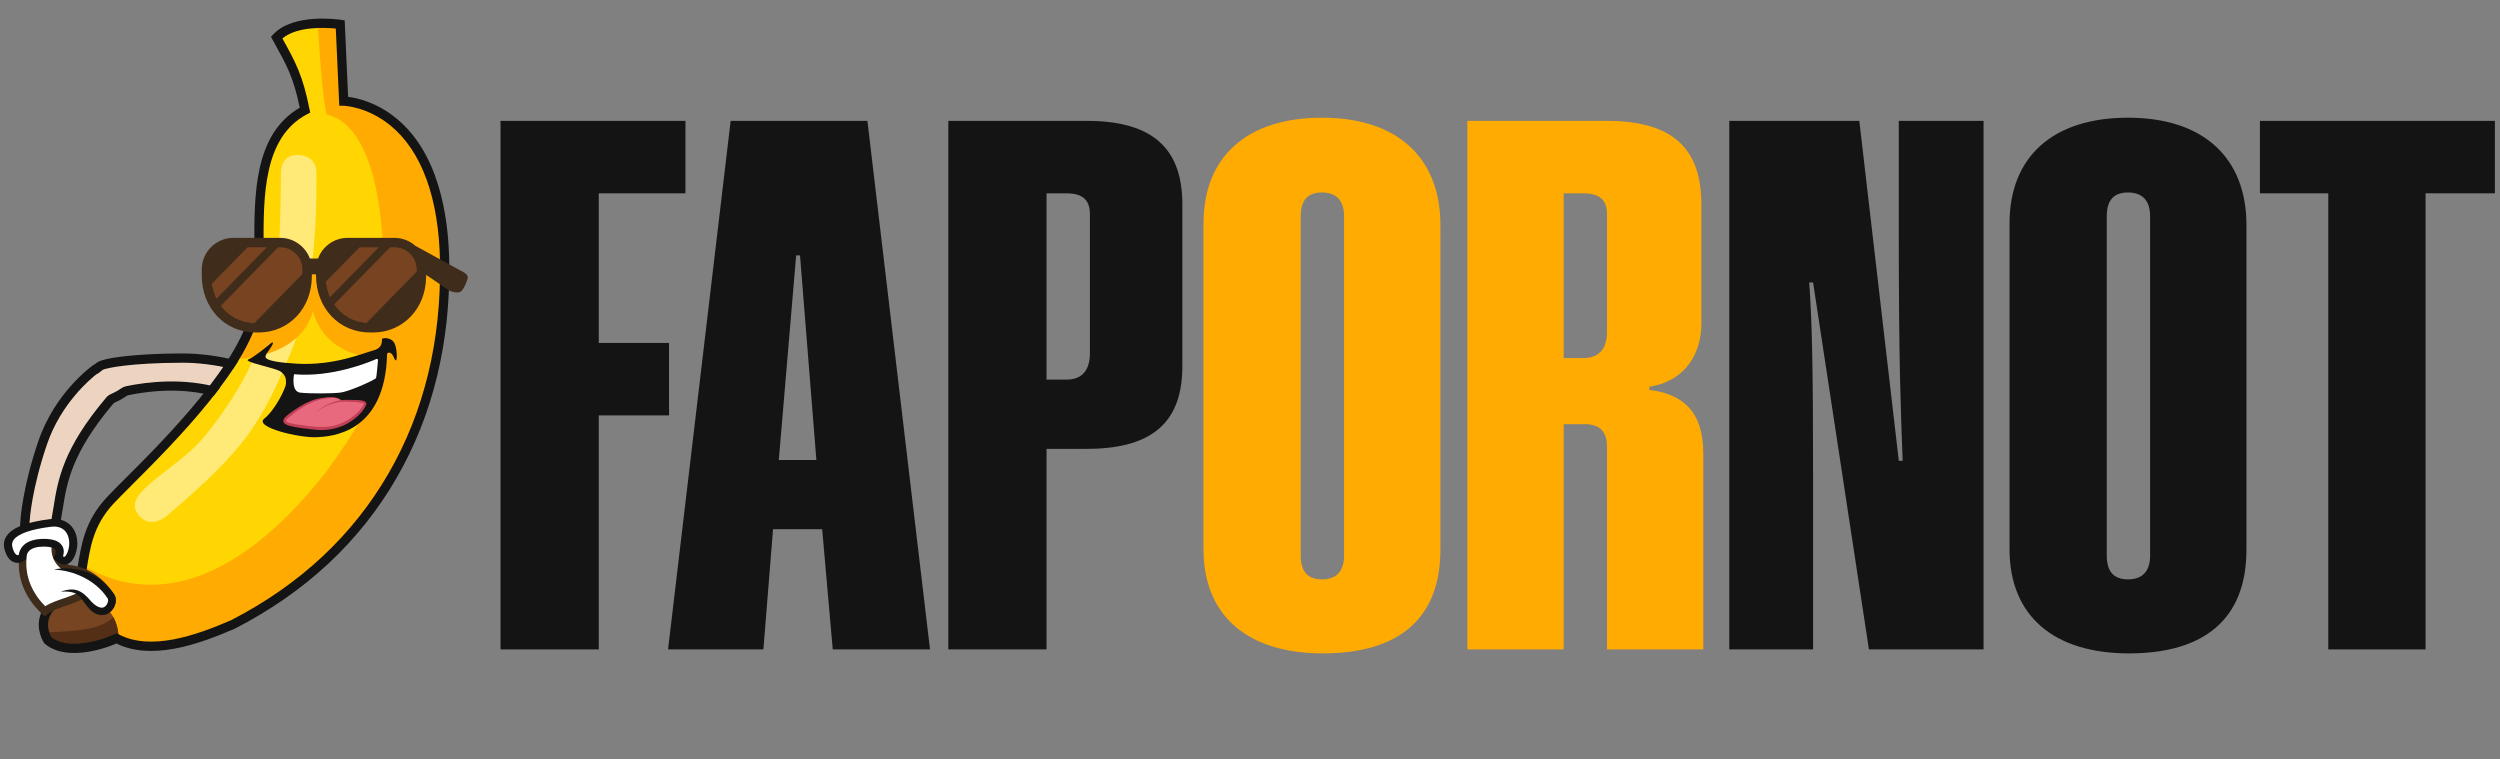 <svg width="158" height="48" viewBox="0 0 158 48" fill="none" xmlns="http://www.w3.org/2000/svg">
<rect x="0" y="0" width="158" height="48" fill="#808080" stroke="none"/>
<path d="M31.633 41.043V7.639H43.32V12.217H37.842V21.675H42.284V26.253H37.842V41.043H31.633Z" fill="#141414"/>
<path d="M52.63 41.043L51.961 33.447H48.856L48.247 41.043H42.221L46.177 7.639H54.821L58.777 41.043H52.63ZM49.221 29.07H51.595L50.561 16.141H50.317L49.221 29.07Z" fill="#141414"/>
<path d="M66.142 28.367V41.044H59.934V7.639H68.699C73.082 7.639 74.725 9.601 74.725 12.922V23.134C74.725 26.454 73.082 28.367 68.699 28.367H66.142ZM66.142 23.989H67.421C68.395 23.989 68.882 23.385 68.882 22.329V13.526C68.882 12.62 68.393 12.219 67.421 12.219H66.142V23.989Z" fill="#141414"/>
<path d="M91.033 34.754C91.033 39.132 88.355 41.294 83.607 41.294C78.859 41.294 76.061 38.929 76.061 34.704V14.13C76.061 9.905 78.8 7.438 83.548 7.438C88.296 7.438 91.035 9.953 91.035 14.229V34.754H91.033ZM84.945 13.674C84.945 12.669 84.459 12.165 83.546 12.165C82.633 12.165 82.206 12.667 82.206 13.674V35.105C82.206 36.112 82.633 36.615 83.546 36.615C84.459 36.615 84.945 36.112 84.945 35.105V13.676V13.674Z" fill="#FFAB01"/>
<path d="M92.738 41.043V7.639H101.563C105.946 7.639 107.528 9.601 107.528 12.922V20.418C107.528 22.631 106.25 24.141 104.241 24.443V24.644C106.25 24.895 107.649 25.902 107.649 28.669V41.044H101.563V28.216C101.563 27.311 101.137 26.808 100.164 26.808H98.824V41.044H92.738V41.043ZM101.563 13.524C101.563 12.618 101.077 12.217 100.043 12.217H98.824V22.631H100.043C101.077 22.631 101.563 22.028 101.563 20.972V13.526V13.524Z" fill="#FFAB01"/>
<path d="M118.116 41.043L114.587 17.852H114.343C114.525 20.366 114.587 23.335 114.587 30.329V41.043H109.291V7.64H117.509L120.004 29.121H120.248C120.127 25.951 120.004 22.883 120.004 15.085V7.64H125.361V41.043H118.118H118.116Z" fill="#141414"/>
<path d="M141.974 34.754C141.974 39.132 139.297 41.294 134.549 41.294C129.801 41.294 127.002 38.929 127.002 34.704V14.13C127.002 9.905 129.741 7.438 134.489 7.438C139.237 7.438 141.976 9.953 141.976 14.229V34.754H141.974ZM135.887 13.674C135.887 12.669 135.4 12.165 134.487 12.165C133.574 12.165 133.147 12.667 133.147 13.674V35.105C133.147 36.112 133.572 36.615 134.487 36.615C135.402 36.615 135.887 36.112 135.887 35.105V13.676V13.674Z" fill="#141414"/>
<path d="M147.147 41.043V12.217H142.826V7.639H157.677V12.217H153.295V41.043H147.147Z" fill="#141414"/>
<path d="M3.023 40.464C3.023 40.464 3.766 39.24 4.945 37.318C5.383 35.31 5.251 33.474 6.954 31.639C8.657 29.804 15.607 23.557 16.171 19.321C16.871 15.913 15.123 9.144 19.272 6.958C18.835 4.774 18.399 4.03 17.48 2.371C18.659 1.103 21.5 1.541 21.5 1.541L21.718 6.39C21.718 6.39 27.922 6.477 28.095 16.524C28.271 26.571 23.64 34.872 14.729 39.457C12.412 40.462 9.5 41.479 7.359 40.343C6.18 40.891 4.07 41.379 3.021 40.462L3.023 40.464Z" fill="#FFD601"/>
<path d="M10.542 32.603C10.542 32.603 9.4 33.592 8.653 32.393C7.823 31.06 11.188 29.675 12.896 27.614C14.168 26.081 15.901 23.552 16.465 21.389C17.03 19.227 17.718 19.406 17.753 10.969C17.753 9.534 19.047 9.814 19.047 9.814C19.047 9.814 19.993 9.885 19.993 10.899C19.993 11.913 20.168 18.059 18.313 22.443C16.458 26.826 15.478 28.403 10.542 32.603Z" fill="#FFEA77"/>
<path d="M28.099 16.526C27.924 6.479 21.722 6.392 21.722 6.392L21.503 1.543C21.503 1.543 20.874 1.447 20.086 1.476C20.189 3.358 20.384 6.22 20.65 7.234C24.411 8.124 24.223 16.773 24.223 16.773C24.223 16.773 19.999 16.101 19.652 17.202C18.956 22.87 24.21 22.651 24.21 22.651C24.21 22.651 24.619 24.382 20.648 29.775C13.507 38.909 7.856 37.336 5.226 35.709C5.142 36.235 5.065 36.77 4.945 37.318C3.767 39.24 3.023 40.464 3.023 40.464C4.072 41.381 6.18 40.893 7.361 40.345C9.502 41.48 12.416 40.464 14.73 39.459C23.642 34.872 28.273 26.573 28.097 16.526H28.099Z" fill="#FFAB01"/>
<path d="M19.778 19.686C19.892 19.288 19.749 18.479 19.363 17.8C18.792 16.794 16.541 17.828 16.541 17.828C16.7 18.034 15.807 22.133 14.961 22.682C14.961 22.682 18.917 22.682 19.778 19.686Z" fill="#FFAB01"/>
<path d="M6.608 38.319C6.115 37.884 5.491 37.614 4.865 37.452C1.312 38.752 3.023 40.464 3.023 40.464C4.072 41.38 6.18 40.892 7.36 40.344C7.402 40.366 7.445 40.388 7.489 40.408C7.501 39.732 7.317 38.945 6.608 38.319Z" fill="#774522"/>
<path d="M7.361 40.344C7.402 40.366 7.446 40.388 7.489 40.408C7.496 39.961 7.419 39.468 7.162 39.003C6.14 40.055 3.613 39.846 2.73 40.015C2.852 40.292 3.023 40.464 3.023 40.464C4.072 41.38 6.18 40.892 7.361 40.344Z" fill="#542F16"/>
<path d="M17.251 21.713C17.271 21.663 17.209 21.621 17.169 21.655C16.876 21.899 16.05 22.579 15.705 22.711C15.282 22.874 17.455 23.248 17.762 23.501C18.07 23.755 18.082 23.946 18.073 24.243C18.064 24.539 17.381 25.917 16.703 26.457C16.025 26.998 18.928 27.692 20.024 27.631C20.863 27.584 24.36 27.452 24.465 22.339C24.465 22.339 24.698 22.1 24.911 22.63C25.125 23.16 25.136 22.113 24.937 21.704C24.738 21.297 24.161 21.334 24.141 21.438C24.121 21.543 24.213 21.983 23.615 22.14C23.017 22.299 21.125 23.12 18.771 22.986C16.417 22.852 16.793 22.53 16.813 22.426C16.829 22.341 17.155 21.963 17.251 21.711V21.713Z" fill="#141414"/>
<path d="M18.584 23.653C18.584 23.653 18.367 24.751 18.982 24.816C19.596 24.881 20.942 24.877 21.511 24.812C21.772 24.782 22.26 24.608 22.714 24.418C23.251 24.194 23.742 23.948 23.766 23.892C23.8 23.809 23.863 23.057 23.889 22.758C23.892 22.704 23.838 22.666 23.789 22.688C23.267 22.918 20.954 23.86 18.584 23.653Z" fill="white"/>
<path d="M19.962 26.047C19.962 26.047 20.841 25.308 21.839 25.326C22.837 25.344 23.079 25.376 23.083 25.525C23.086 25.673 22.063 27.277 19.933 27.061C17.803 26.846 18.026 26.689 17.995 26.557C17.964 26.425 19.161 25.51 19.974 25.273C20.537 25.109 21.184 25.082 21.407 25.201C21.629 25.32 21.643 25.333 21.643 25.333" fill="#E8697E"/>
<path d="M19.962 26.047C20.493 25.602 21.164 25.273 21.869 25.271L22.285 25.275C22.498 25.297 23.205 25.226 23.155 25.561C22.934 26.076 22.47 26.456 22.001 26.741C21.383 27.099 20.649 27.233 19.942 27.161C19.392 27.098 18.821 27.051 18.284 26.908C18.139 26.87 17.902 26.785 17.913 26.6C17.913 26.59 17.913 26.588 17.913 26.584V26.566C17.906 26.521 17.935 26.474 17.953 26.448C18.116 26.251 18.326 26.11 18.528 25.964C18.991 25.649 19.479 25.355 20.025 25.214C20.298 25.148 20.576 25.11 20.857 25.107C21.063 25.109 21.291 25.109 21.468 25.228L21.645 25.335L21.459 25.241C21.276 25.138 21.061 25.15 20.857 25.159C19.886 25.206 19.023 25.736 18.295 26.344C18.219 26.412 18.128 26.486 18.078 26.568C18.078 26.568 18.081 26.555 18.078 26.548V26.543C18.078 26.553 18.083 26.582 18.083 26.591C18.058 26.66 18.21 26.703 18.333 26.74C18.461 26.774 18.597 26.797 18.73 26.821C19.26 26.897 19.828 26.984 20.365 26.987C20.904 26.984 21.441 26.848 21.911 26.584C22.348 26.331 22.773 25.984 23.006 25.528C23.012 25.512 22.959 25.479 22.889 25.465C22.582 25.404 22.186 25.405 21.867 25.385C21.179 25.36 20.52 25.649 19.962 26.051V26.047Z" fill="#C14056"/>
<path fill-rule="evenodd" clip-rule="evenodd" d="M13.706 24.756C11.571 24.167 9.429 24.398 8.032 24.687C7.958 24.703 7.889 24.733 7.83 24.776C7.581 24.958 7.281 25.101 7.124 25.172C7.049 25.204 6.983 25.253 6.931 25.316C4.245 28.493 3.937 30.426 3.667 32.12C3.594 32.578 3.524 33.019 3.41 33.462C3.399 33.507 3.381 33.55 3.359 33.59C3.018 34.205 2.843 34.108 2.64 33.995C2.486 33.91 2.315 33.815 2.042 34.016C1.435 34.463 1.56 33.15 1.576 33.002C1.576 32.994 1.576 32.985 1.578 32.976C1.587 32.801 1.71 30.866 2.696 27.977C3.731 24.947 6.054 23.315 6.054 23.315L6.079 23.32C6.082 23.317 6.086 23.314 6.09 23.312C6.166 23.256 6.233 23.207 6.277 23.16C6.448 22.971 8.176 22.637 11.505 22.627L11.508 22.625C12.646 22.621 13.833 22.791 14.897 23.066C14.538 23.629 14.136 24.195 13.706 24.756Z" fill="#EDD4C0"/>
<path fill-rule="evenodd" clip-rule="evenodd" d="M13.501 25.018C12.149 24.665 10.351 24.515 8.094 24.981C8.061 24.987 8.032 25.001 8.006 25.02C7.734 25.217 7.415 25.372 7.248 25.446C7.213 25.46 7.182 25.484 7.16 25.512C4.526 28.629 4.226 30.511 3.962 32.174C3.887 32.644 3.816 33.087 3.7 33.543C3.682 33.611 3.657 33.678 3.622 33.739C3.274 34.364 2.961 34.509 2.505 34.258L2.503 34.257C2.369 34.183 2.344 34.169 2.222 34.259C2.019 34.409 1.852 34.423 1.731 34.398L1.725 34.393C1.67 34.381 1.626 34.361 1.593 34.343C1.31 34.18 1.205 33.72 1.287 32.974L1.288 32.965C1.298 32.751 1.427 30.797 2.421 27.886C3.474 24.8 5.79 23.147 5.887 23.078L5.981 23.013L6.002 23.018C6.007 23.014 6.012 23.009 6.017 23.006C6.037 22.989 6.053 22.976 6.063 22.966C6.392 22.605 8.63 22.346 11.507 22.337C12.658 22.334 13.913 22.509 15.055 22.81C14.949 22.983 14.838 23.156 14.724 23.329C13.683 23.071 12.551 22.921 11.507 22.924C8.248 22.934 6.7 23.257 6.476 23.38C6.417 23.44 6.347 23.491 6.273 23.546L6.157 23.631L6.134 23.626L6.133 23.622C5.707 23.951 3.85 25.504 2.973 28.074C2.004 30.91 1.882 32.789 1.87 32.995C1.869 33.008 1.868 33.023 1.866 33.037C1.833 33.352 1.844 33.635 1.879 33.777C2.297 33.475 2.612 33.648 2.782 33.743C2.807 33.758 2.841 33.776 2.863 33.786C2.892 33.765 2.972 33.691 3.104 33.453C3.113 33.436 3.121 33.416 3.127 33.395C3.238 32.965 3.306 32.535 3.378 32.079L3.379 32.076C3.656 30.339 3.97 28.371 6.708 25.132C6.789 25.037 6.89 24.96 7.004 24.91C7.151 24.845 7.428 24.711 7.657 24.545C7.751 24.478 7.857 24.432 7.971 24.408C9.325 24.128 11.608 23.86 13.887 24.514C13.761 24.683 13.632 24.851 13.501 25.018Z" fill="#141414"/>
<path fill-rule="evenodd" clip-rule="evenodd" d="M2.832 40.685C3.272 41.07 3.908 41.269 4.691 41.269C4.846 41.269 5.004 41.262 5.17 41.245C5.879 41.178 6.665 40.971 7.353 40.67C8.356 41.16 9.562 41.265 11.034 40.994C12.422 40.736 13.8 40.182 14.847 39.728L14.865 39.719C19.315 37.429 22.75 34.221 25.075 30.186C27.364 26.215 28.48 21.617 28.391 16.52C28.34 13.593 27.715 9.646 25.028 7.464C23.775 6.444 22.538 6.186 22.001 6.121L21.784 1.289L21.547 1.253C21.424 1.233 18.541 0.808 17.27 2.172L17.125 2.327L17.317 2.673L17.324 2.686C18.153 4.185 18.549 4.902 18.946 6.806C16.047 8.491 16.062 12.297 16.075 15.663L16.075 15.669C16.08 17.02 16.085 18.296 15.886 19.261L15.883 19.281C15.424 22.744 10.36 27.804 7.923 30.239L7.918 30.243C7.414 30.746 7.016 31.144 6.741 31.44C5.364 32.923 5.136 34.382 4.895 35.926C4.836 36.309 4.774 36.702 4.693 37.098C3.523 37.526 2.8 38.127 2.547 38.884C2.238 39.81 2.76 40.596 2.782 40.629L2.804 40.66L2.832 40.685ZM5.116 40.663C4.543 40.717 3.76 40.692 3.248 40.273V40.269C3.174 40.142 2.912 39.625 3.104 39.061C3.31 38.456 3.961 37.962 5.04 37.593L5.196 37.541L5.23 37.38C5.331 36.915 5.403 36.458 5.472 36.017C5.698 34.563 5.913 33.191 7.168 31.838C7.436 31.551 7.85 31.137 8.329 30.657C10.999 27.991 15.966 23.027 16.46 19.37C16.669 18.346 16.664 17.047 16.659 15.669L16.659 15.663C16.646 12.391 16.631 8.681 19.41 7.218L19.604 7.117L19.561 6.903C19.134 4.764 18.702 3.973 17.848 2.43C18.781 1.646 20.578 1.741 21.222 1.805L21.43 6.406L21.443 6.679L21.717 6.685C21.732 6.685 23.213 6.728 24.69 7.943C26.659 9.565 27.738 12.534 27.807 16.533C27.894 21.521 26.803 26.018 24.569 29.896C22.303 33.831 18.951 36.959 14.606 39.197C12.354 40.173 9.511 41.157 7.499 40.088L7.371 40.02L7.239 40.081C6.59 40.381 5.796 40.598 5.116 40.663Z" fill="#141414"/>
<path d="M7.008 37.691C6.157 36.415 5.043 35.967 4.276 35.948C3.023 35.169 3.699 34.122 3.508 33.992C3.152 33.752 1.765 33.992 1.765 33.992C1.765 33.992 0.492 36.444 2.837 38.635C3.334 38.19 4.508 37.997 5.14 37.619C5.14 37.619 5.222 37.766 5.03 37.426C5.453 37.61 5.554 38.192 6.015 38.496C6.769 38.993 7.265 38.051 7.008 37.691Z" fill="white"/>
<path d="M2.833 38.966L2.67 38.814C0.219 36.523 1.535 33.907 1.549 33.882L1.605 33.775L1.725 33.755C2.072 33.696 3.24 33.52 3.645 33.793C3.826 33.914 3.797 34.126 3.768 34.33C3.715 34.717 3.643 35.243 4.354 35.71C4.831 35.737 6.147 35.961 7.21 37.554C7.409 37.836 7.331 38.311 7.037 38.617C6.796 38.867 6.366 39.02 5.881 38.7C5.617 38.526 5.458 38.284 5.319 38.073C5.278 38.009 5.24 37.95 5.2 37.895C5.176 37.903 5.153 37.905 5.133 37.903C4.858 38.044 4.52 38.16 4.193 38.273C3.726 38.434 3.243 38.599 2.999 38.819L2.833 38.968V38.966ZM4.466 36.916L5.127 37.203C5.413 37.328 5.572 37.57 5.728 37.805C5.852 37.995 5.97 38.174 6.151 38.293C6.362 38.432 6.543 38.429 6.686 38.279C6.831 38.129 6.861 37.905 6.811 37.834L6.807 37.827C6.021 36.646 4.981 36.209 4.272 36.192H4.205L4.149 36.156C3.117 35.513 3.231 34.668 3.287 34.263C3.29 34.232 3.296 34.196 3.3 34.164C3.061 34.099 2.462 34.131 1.934 34.213C1.736 34.679 1.106 36.548 2.86 38.315C3.178 38.105 3.614 37.957 4.039 37.811C4.307 37.718 4.581 37.624 4.809 37.52L4.471 36.914L4.466 36.916Z" fill="#3E2B1A"/>
<path d="M1.543 35.227C1.543 35.227 1.44 34.303 2.811 34.303C4.181 34.303 3.666 35.227 3.666 35.227C3.666 35.227 4.163 35.843 4.47 34.952C4.778 34.063 4.42 32.898 3.203 33.052C1.988 33.206 0.43 33.6 0.686 34.645C0.943 35.69 1.541 35.227 1.541 35.227H1.543Z" fill="white"/>
<path d="M4.063 35.677C3.739 35.677 3.504 35.411 3.476 35.379L3.367 35.25L3.451 35.107C3.483 35.05 3.562 34.858 3.487 34.74C3.409 34.616 3.15 34.545 2.772 34.545C2.336 34.545 2.016 34.639 1.842 34.816C1.675 34.988 1.643 35.194 1.643 35.203L1.655 35.335L1.544 35.42C1.512 35.444 1.257 35.655 0.901 35.538C0.609 35.442 0.402 35.16 0.283 34.702C0.201 34.386 0.255 34.097 0.44 33.842C0.811 33.33 1.724 32.983 3.154 32.811C3.725 32.742 4.213 32.907 4.526 33.272C4.901 33.71 4.995 34.401 4.764 35.033C4.625 35.413 4.421 35.628 4.156 35.672C4.124 35.677 4.091 35.679 4.061 35.679L4.063 35.677ZM3.981 35.16C4.015 35.18 4.049 35.192 4.07 35.189C4.105 35.183 4.194 35.109 4.28 34.872C4.452 34.404 4.391 33.883 4.129 33.578C3.926 33.341 3.621 33.245 3.22 33.292C1.978 33.442 1.141 33.733 0.865 34.117C0.764 34.256 0.737 34.406 0.785 34.585C0.886 34.972 1.019 35.057 1.071 35.075C1.109 35.087 1.149 35.084 1.185 35.075C1.202 34.923 1.263 34.701 1.456 34.496C1.73 34.205 2.174 34.057 2.772 34.057C3.371 34.057 3.75 34.203 3.929 34.493C4.078 34.731 4.036 34.99 3.981 35.158V35.16Z" fill="#141414"/>
<path d="M3.838 37.395C5.31 37.087 5.265 38 6.018 38.497C6.772 38.995 7.268 38.053 7.011 37.693C5.675 35.69 3.547 36.008 3.547 36.008" fill="white"/>
<path d="M3.838 37.394C4.756 37.071 5.183 37.324 5.774 38.022C6.025 38.289 6.485 38.626 6.745 38.211C6.821 38.094 6.862 37.944 6.815 37.841C6.808 37.819 6.77 37.778 6.758 37.756C6.051 36.691 4.681 36.047 3.404 35.999C4.285 35.784 5.411 35.997 6.163 36.503C6.571 36.765 6.913 37.134 7.192 37.528C7.472 37.917 7.262 38.477 6.895 38.727C6.608 38.946 6.154 38.873 5.904 38.678C5.009 37.975 5.279 37.3 3.838 37.394Z" fill="#141414"/>
<path d="M17.86 15.371H14.6C13.741 15.371 13.039 16.071 13.039 16.932V17.357C13.039 19.249 14.375 20.677 16.143 20.677H16.359C18.105 20.677 19.421 19.267 19.421 17.399V16.932C19.421 16.071 18.721 15.369 17.858 15.369L17.86 15.371Z" fill="#3F2C1B"/>
<path d="M15.653 15.62L13.377 17.945C13.428 18.285 13.529 18.602 13.672 18.889L16.87 15.62H15.653Z" fill="#784321"/>
<path d="M19.126 17.036C19.126 16.255 18.491 15.618 17.708 15.618H17.589L13.949 19.337C14.441 19.992 15.193 20.404 16.068 20.428L19.124 17.305V17.036H19.126Z" fill="#784321"/>
<path d="M25.052 15.366H21.883C21.047 15.366 20.365 16.047 20.365 16.886V17.3C20.365 19.143 21.664 20.534 23.383 20.534H23.592C25.29 20.534 26.569 19.161 26.569 17.341V16.886C26.569 16.047 25.889 15.364 25.05 15.364L25.052 15.366Z" fill="#3F2C1B"/>
<path d="M22.73 15.62L20.582 17.815C20.622 18.164 20.712 18.491 20.846 18.79L23.947 15.622H22.73V15.62Z" fill="#784321"/>
<path d="M26.347 17.036C26.347 16.255 25.713 15.618 24.93 15.618H24.664L21.109 19.25C21.574 19.918 22.299 20.355 23.152 20.42L26.347 17.157V17.036Z" fill="#784321"/>
<path d="M29.312 17.213C29.08 17.081 27.307 16.112 26.251 15.535C25.898 15.224 25.435 15.032 24.929 15.032H21.973C21.114 15.032 20.382 15.576 20.1 16.339H19.583C19.299 15.578 18.567 15.032 17.708 15.032H14.752C13.649 15.032 12.752 15.929 12.752 17.032V17.417C12.752 19.467 14.215 21.013 16.153 21.013H16.348C18.265 21.013 19.709 19.484 19.709 17.457V17.337H19.973V17.417C19.973 19.467 21.436 21.013 23.374 21.013H23.57C25.486 21.013 26.931 19.484 26.931 17.457V17.372L28.377 18.354C28.377 18.354 28.963 18.655 29.201 18.354C29.438 18.052 29.55 17.609 29.55 17.609C29.55 17.609 29.646 17.403 29.314 17.213H29.312ZM19.125 17.457C19.125 19.151 17.932 20.429 16.348 20.429H16.153C14.547 20.429 13.338 19.135 13.338 17.419V17.034C13.338 16.255 13.972 15.618 14.754 15.618H17.71C18.491 15.618 19.127 16.253 19.127 17.035V17.459L19.125 17.457ZM26.347 17.457C26.347 19.151 25.153 20.429 23.57 20.429H23.374C21.769 20.429 20.559 19.135 20.559 17.419V17.034C20.559 16.255 21.194 15.618 21.975 15.618H24.931C25.712 15.618 26.348 16.253 26.348 17.035V17.459L26.347 17.457Z" fill="#3F2C1B"/>
</svg>

